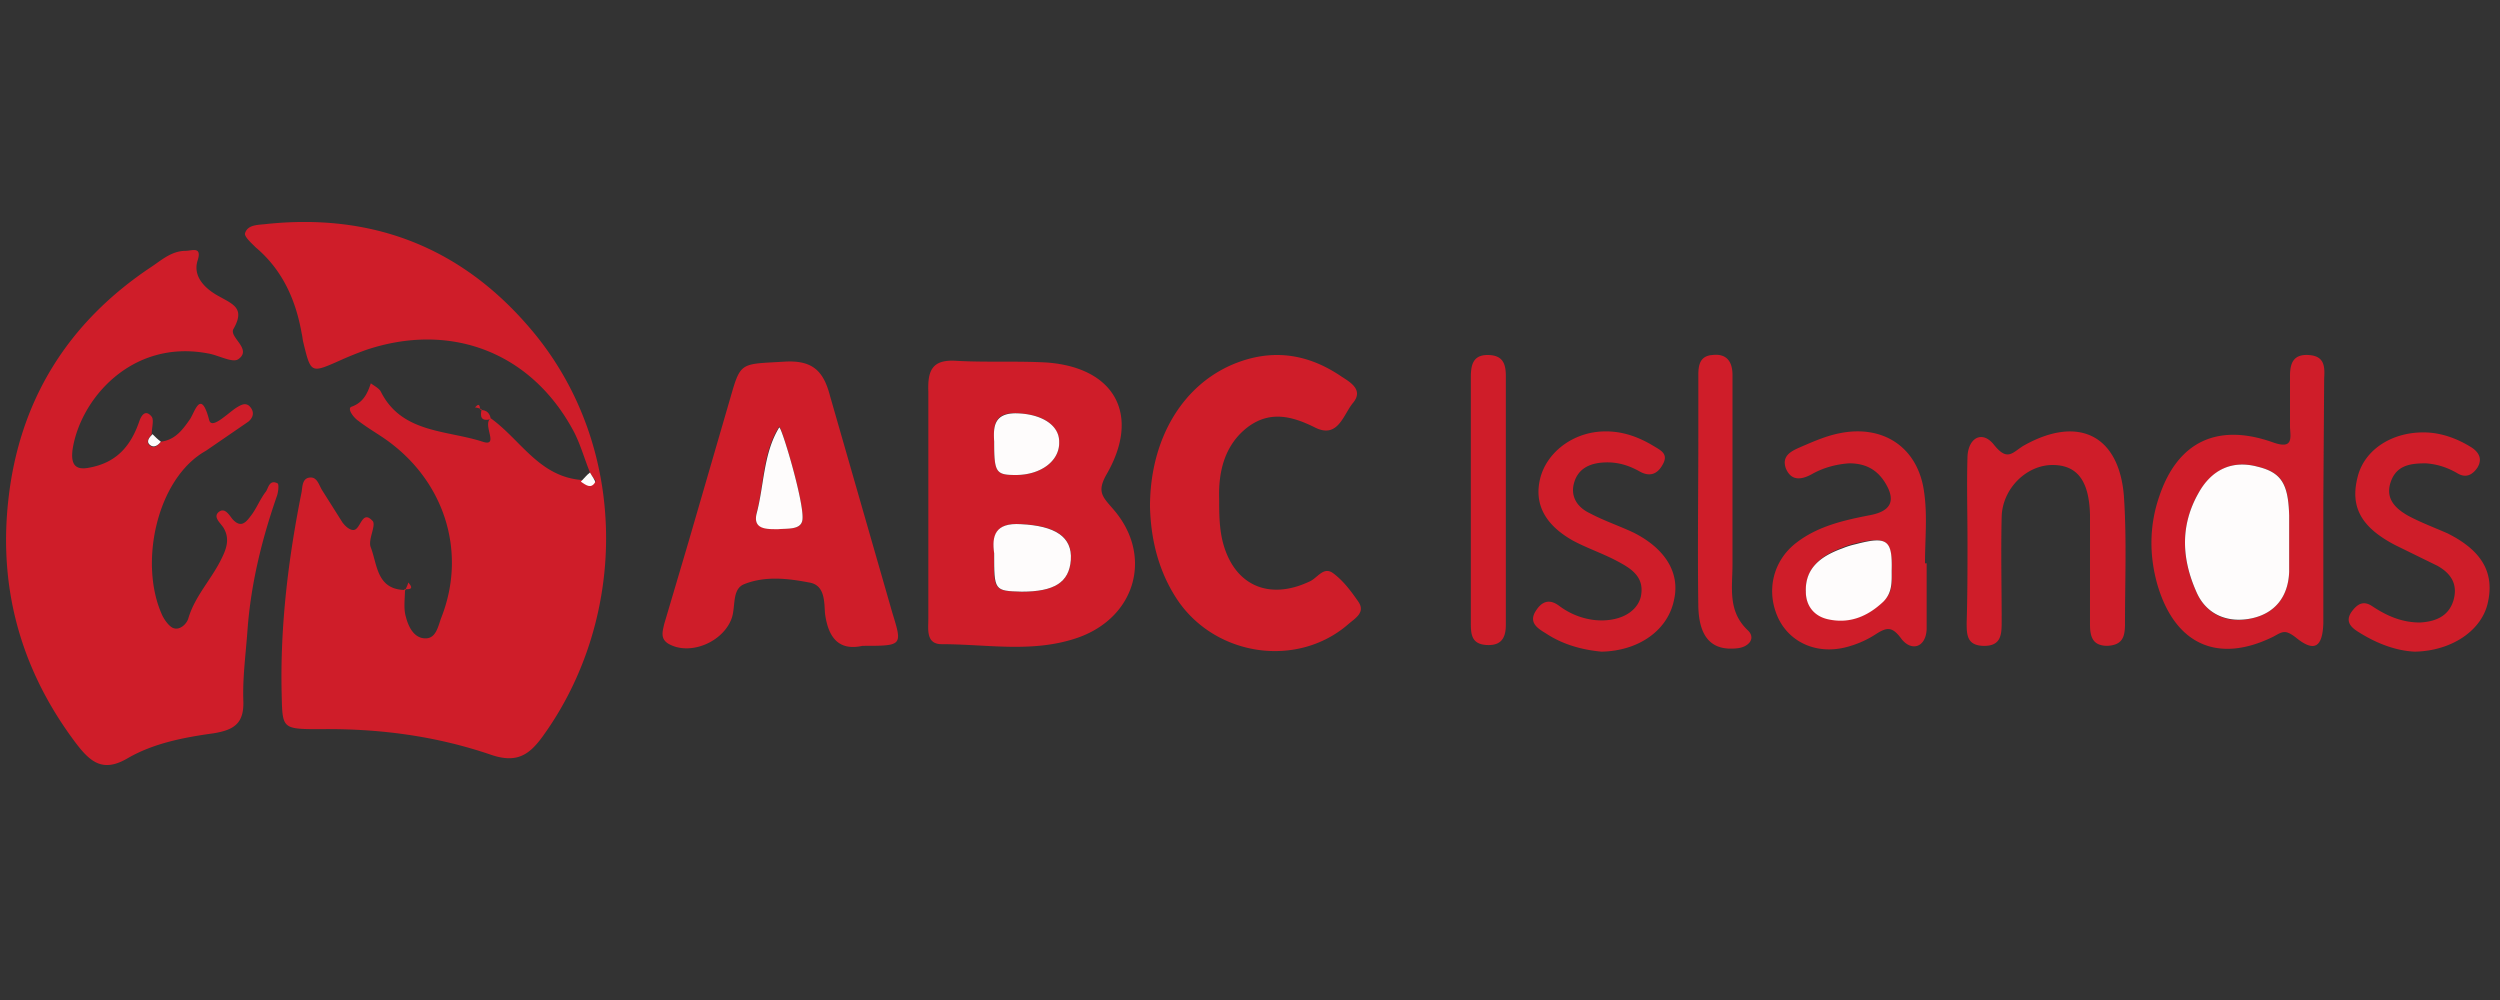 <svg xmlns="http://www.w3.org/2000/svg" width="300" height="120" xmlns:v="https://www.betzillion.com"><rect width="100%" height="100%" fill="#333333" stroke="none"/><g fill="#cf1d29"><path d="M70.8 56.7c-.7-1.7-1.2-3.6-2.1-5.2C63.6 42.2 54 38.6 43.9 42c-1.1.4-2.1.8-3.2 1.3-3.4 1.5-3.4 1.5-4.3-2.2-.1-.4-.1-.7-.2-1.1-.7-4-2.3-7.6-5.5-10.3-.5-.5-1.4-1.3-1.3-1.7.3-1 1.4-1 2.4-1.1 12.9-1.4 23.6 2.8 31.9 12.6 11.9 14 11.7 34.7 1.4 48.9-1.6 2.2-3.1 3.2-6.1 2.2-6.7-2.3-13.6-3.2-20.7-3.1-4.5 0-4.4-.1-4.5-4.2-.2-8.2.8-16.3 2.4-24.3.1-.7.1-1.7 1.1-1.7.8 0 1 1 1.4 1.6l2.4 3.8c.3.4.8.9 1.3.9.9 0 1-2.5 2.3-1.1.5.5-.6 2.3-.2 3.2.8 2.1.7 5.1 4.2 5.1l-.1-.1c0 1.1-.2 2.3.1 3.3.3 1.2 1 2.7 2.5 2.6 1.2-.1 1.4-1.6 1.8-2.6 3.1-8 .2-16.7-7.2-21.6-.9-.6-1.9-1.2-2.8-1.9-.6-.4-1.4-1.5-.8-1.7 1.4-.5 1.9-1.6 2.3-2.8.4.3 1 .6 1.2 1 2.5 5 7.9 4.6 12.2 6 2.1.7-.1-2.1 1-2.8h0c3.6 2.6 5.8 7 10.9 7.4.6.4 1.2.9 1.7.1 0 0-.5-.6-.7-1zM19.3 53c1.7-.2 2.6-1.4 3.5-2.7.6-.9 1.3-3.7 2.3.1.3 1.2 2.2-.8 3.3-1.5.5-.3 1-.6 1.5-.2.7.7.5 1.4-.1 1.9l-5.1 3.5c-5.9 3.3-8.1 13.6-5.2 19.8.3.6.9 1.4 1.4 1.5.7.2 1.5-.5 1.7-1.2.8-2.7 2.8-4.7 4-7.2.6-1.2 1-2.4.2-3.7-.4-.6-1.3-1.3-.5-1.9.7-.5 1.2.4 1.6.9 1 1.1 1.6.4 2.2-.4.7-.9 1.1-2 1.8-2.9.3-.4.4-1.5 1.4-1 .2.1.1 1.1-.1 1.6-1.8 5.2-3.1 10.5-3.5 16-.2 2.8-.6 5.7-.5 8.5.1 2.7-1.1 3.5-3.6 3.9-3.6.5-7.2 1.2-10.3 3-2.9 1.7-4.4.5-6.1-1.7C2.6 80.6-.2 70.8 1 60c1.3-11.9 7.1-21.3 17.2-28 1.2-.8 2.4-1.9 4.1-1.9.7 0 2-.6 1.4 1.2-.6 2 1.1 3.4 2.3 4.1 1.9 1.1 3.5 1.5 2 4.1-.5 1 2.3 2.4.6 3.6-.7.5-2.4-.5-3.7-.7C15.8 40.7 9.6 47.9 8.7 54c-.2 1.7.3 2.5 2.1 2.1 3.2-.6 4.9-2.6 5.9-5.5.2-.6.7-1.6 1.5-.6.3.4 0 1.4 0 2.1-.3.4-.7.9-.3 1.3.6.5 1 .1 1.4-.4zm92.1 7.1V47c-.1-2.6.5-3.9 3.4-3.7 3.6.2 7.2 0 10.8.2 8.2.6 11.3 6.3 7.2 13.4-1.2 2.1-.5 2.7.7 4.1 4.9 5.5 2.9 13-4.1 15.5-5.4 1.9-10.9.8-16.4.8-1.9 0-1.6-1.8-1.6-3V60.1zm7.9 6.3c-.1 4.5 0 4.5 3.3 4.6 3.9 0 5.7-1.1 5.9-3.8.2-2.8-1.8-4.1-6-4.3-3.1-.2-3.4 1.4-3.2 3.5zm0-13.4c0 3.7.2 4 2.6 4 3 0 5.3-1.7 5.2-4-.1-2.1-2.1-3.3-5-3.4-2.9-.2-2.9 1.6-2.8 3.4zm-15.8 24.5c-2.7.6-4.1-.8-4.5-3.9-.1-1.4 0-3.4-1.9-3.7-2.6-.5-5.3-.8-7.8.2-1.5.6-1 2.7-1.5 4.1-1 2.8-4.9 4.5-7.5 3.1-1.1-.6-.8-1.5-.6-2.4l2.9-9.8 5.2-17.9c1.1-3.8 1.3-3.5 6.3-3.8 3.3-.2 4.7 1 5.5 4.1l7.5 26.1c1.2 3.9 1.2 3.9-3.6 3.9zm-7.2-15.2c.2-2.1-2.6-11.4-2.8-11.1-2 3.1-1.8 6.9-2.7 10.3-.5 2 1.2 2 2.6 1.9 1.3 0 2.8.2 2.9-1.1zm41.7-1.5c0-8 3.8-14.5 10-17.1 4.6-1.9 8.9-1.3 13 1.5 1.1.7 2.6 1.6 1.4 3.1-1.2 1.4-1.8 4.4-4.6 3s-5.4-2-8-.1c-2.8 2.1-3.6 5.3-3.5 8.6 0 1.7 0 3.4.4 5.1 1.3 5.3 5.5 7.2 10.4 4.9 1-.4 1.7-1.9 2.9-1s2.1 2.1 3 3.4-.4 2-1.2 2.7c-6.1 5.3-15.9 3.9-20.5-2.9-2.2-3.3-3.2-7.1-3.3-11.2zm140.8-.7v14.7c-.1 2.9-1.1 3.5-3.3 1.7-1.3-1-1.6-.7-2.7-.1-6.7 3.3-11.8.9-13.9-6.2-1-3.5-1-7.1.2-10.6 2.2-6.6 7-8.9 13.7-6.5 2.3.8 2.1-.4 2-1.8v-6.2c0-1.5.4-2.6 2.2-2.5 1.9.1 2 1.3 1.9 2.8l-.1 14.7zm-4.1 4.6v-2.8c-.1-3.9-.9-5.2-3.8-5.9-3-.8-5.4.3-7.1 3.2-2.2 3.9-2 8-.2 11.9 1.2 2.7 3.8 3.8 6.6 3.1 2.8-.6 4.4-2.6 4.5-5.6v-3.9zm-43.5 2.9v7.9c-.1 2.2-1.8 2.7-3 1.2-1.1-1.5-1.7-1.5-3.1-.6a11.69 11.69 0 0 1-3 1.4c-3.7 1.2-7.2-.2-8.7-3.3-1.5-3.2-.7-6.9 2.2-9.1 2.6-2 5.8-2.7 8.9-3.3 2.5-.5 3-1.8 1.7-3.9-1-1.6-2.4-2.3-4.3-2.3-1.5.1-3 .5-4.3 1.2-1.2.7-2.6 1.1-3.3-.6-.6-1.7 1-2.2 2.1-2.7 1.4-.6 2.8-1.2 4.3-1.5 5.3-1.1 9.5 1.7 10.2 7.1.4 2.8.1 5.6.1 8.5h.2zm-4.2.9c.1-3.7-.6-4.2-4.3-3.3a9.83 9.83 0 0 0-1.6.5c-2.4.9-4.4 2.3-4.4 5.2 0 1.6.9 2.9 2.6 3.3 2.6.6 4.8-.2 6.7-2.1 1.2-1 1-2.3 1-3.6zm9.1-3.5c0-3.4-.1-6.8 0-10.2.1-2.3 1.8-3.2 3.2-1.4 1.6 2 2.2.9 3.5.1 6.7-3.8 11.7-1.2 12.1 6.5.3 4.9.1 9.8.1 14.8 0 1.5-.2 2.6-2.1 2.7-1.8 0-2.1-1.1-2.1-2.6V61.8c-.1-4.2-1.6-6-4.5-6-3.1 0-6 2.8-6.1 6.2-.1 4.2 0 8.3 0 12.5 0 1.6 0 3.1-2.3 3-1.9-.1-1.9-1.4-1.9-2.8.1-3.2.1-6.5.1-9.7zm-43.9 13.2c-2.2-.2-4.6-.8-6.7-2.2-1-.6-2.1-1.3-1.2-2.7.7-1.1 1.6-1.5 2.8-.6a8.71 8.71 0 0 0 4.2 1.7c2.8.3 5.1-.8 5.6-2.8.5-2.4-1.2-3.4-2.9-4.3s-3.5-1.5-5.2-2.4c-3.4-1.9-4.7-4.4-4-7.4s3.6-5.4 7.1-5.7c2.4-.2 4.5.5 6.5 1.7.8.5 1.8.9 1.2 2.1s-1.5 1.7-2.8 1c-1.4-.8-2.8-1.2-4.4-1.1s-3 .7-3.5 2.4.4 3 1.9 3.7c1.7.9 3.5 1.5 5.2 2.3 3.8 1.9 5.6 4.8 4.9 8-.7 3.7-4.2 6.2-8.7 6.3zm97.6 0c-2.3-.1-4.7-1-7-2.5-.9-.6-1.3-1.3-.6-2.3.6-.8 1.3-1.4 2.4-.7 1.8 1.2 3.6 2 5.8 2 1.8-.1 3.4-.7 4-2.6.6-2-.3-3.3-1.9-4.2l-5.1-2.5c-4-2.1-5.4-4.5-4.5-8.1.8-3.4 4.3-5.6 8.4-5.4 1.9.1 3.7.8 5.3 1.8.9.6 1.3 1.4.7 2.4-.6.9-1.4 1.3-2.4.7-1.2-.7-2.4-1.1-3.8-1.2-1.8 0-3.5.2-4.2 2.2s.5 3.2 2.1 4.1c1.5.8 3.1 1.4 4.7 2.1 4.2 2.1 5.7 4.8 4.8 8.5-.8 3.2-4.3 5.6-8.7 5.7zm-81.9-19.6v9.1c0 2.8-.6 5.6 1.8 7.9 1.1 1 .1 2.1-1.3 2.2-2.9.3-4.5-1.2-4.6-5-.1-6.8 0-13.6 0-20.4V45c0-1.2.2-2.3 1.7-2.4 1.7-.2 2.4.8 2.4 2.4v13.6zm-31.4.8V45.3c0-1.4.2-2.7 2-2.7s2.2 1 2.2 2.5V75c0 1.6-.6 2.5-2.3 2.4-1.9-.1-1.9-1.4-1.9-2.8V59.4zM57.8 49.1c-.3-.1-.6-.2-.8-.2.7-.8.5.2.7.3l.1-.1z"/><path d="M58.9 50.3c-1.2.3-1.3-.3-1.1-1.2l-.1.1c.7 0 1.1.4 1.2 1.1h0zM48.6 70.9c.1-.3.3-.6.4-1 .8.9 0 .8-.5.8l.1.2z"/></g><g fill="#fefcfc"><path d="M70.8 56.7c.2.4.7 1 .6 1.2-.5.8-1.1.3-1.7-.1.4-.4.7-.8 1.1-1.1zM19.3 53c-.3.4-.8.8-1.3.4s-.1-.9.3-1.3c.3.3.6.6 1 .9zm100 13.4c-.3-2.1.1-3.7 3.2-3.5 4.1.2 6.2 1.5 6 4.3-.2 2.7-2 3.8-5.9 3.8-3.3-.1-3.3-.1-3.3-4.6z"/><path d="M119.3 53c-.1-1.7-.1-3.5 2.8-3.4s5 1.4 5 3.4c.1 2.3-2.2 4-5.2 4-2.4 0-2.6-.3-2.6-4zm-23 9.3c-.1 1.3-1.7 1.1-2.9 1.2-1.3 0-3.1.1-2.6-1.9.9-3.4.8-7.2 2.7-10.3.2-.4 3 8.9 2.8 11zm178.4 2.4v3.9c-.1 3-1.7 5-4.5 5.6s-5.4-.4-6.6-3.1c-1.8-4-2-8 .2-11.9 1.6-2.9 4.1-4 7.1-3.2 2.9.7 3.7 2.1 3.8 5.9v2.8zM227 68.5c0 1.3.1 2.6-1 3.7-1.9 1.8-4.1 2.7-6.7 2.1-1.7-.4-2.6-1.7-2.6-3.3-.1-2.9 1.9-4.3 4.4-5.2a9.83 9.83 0 0 1 1.6-.5c3.8-1 4.4-.5 4.3 3.2z"/></g></svg>